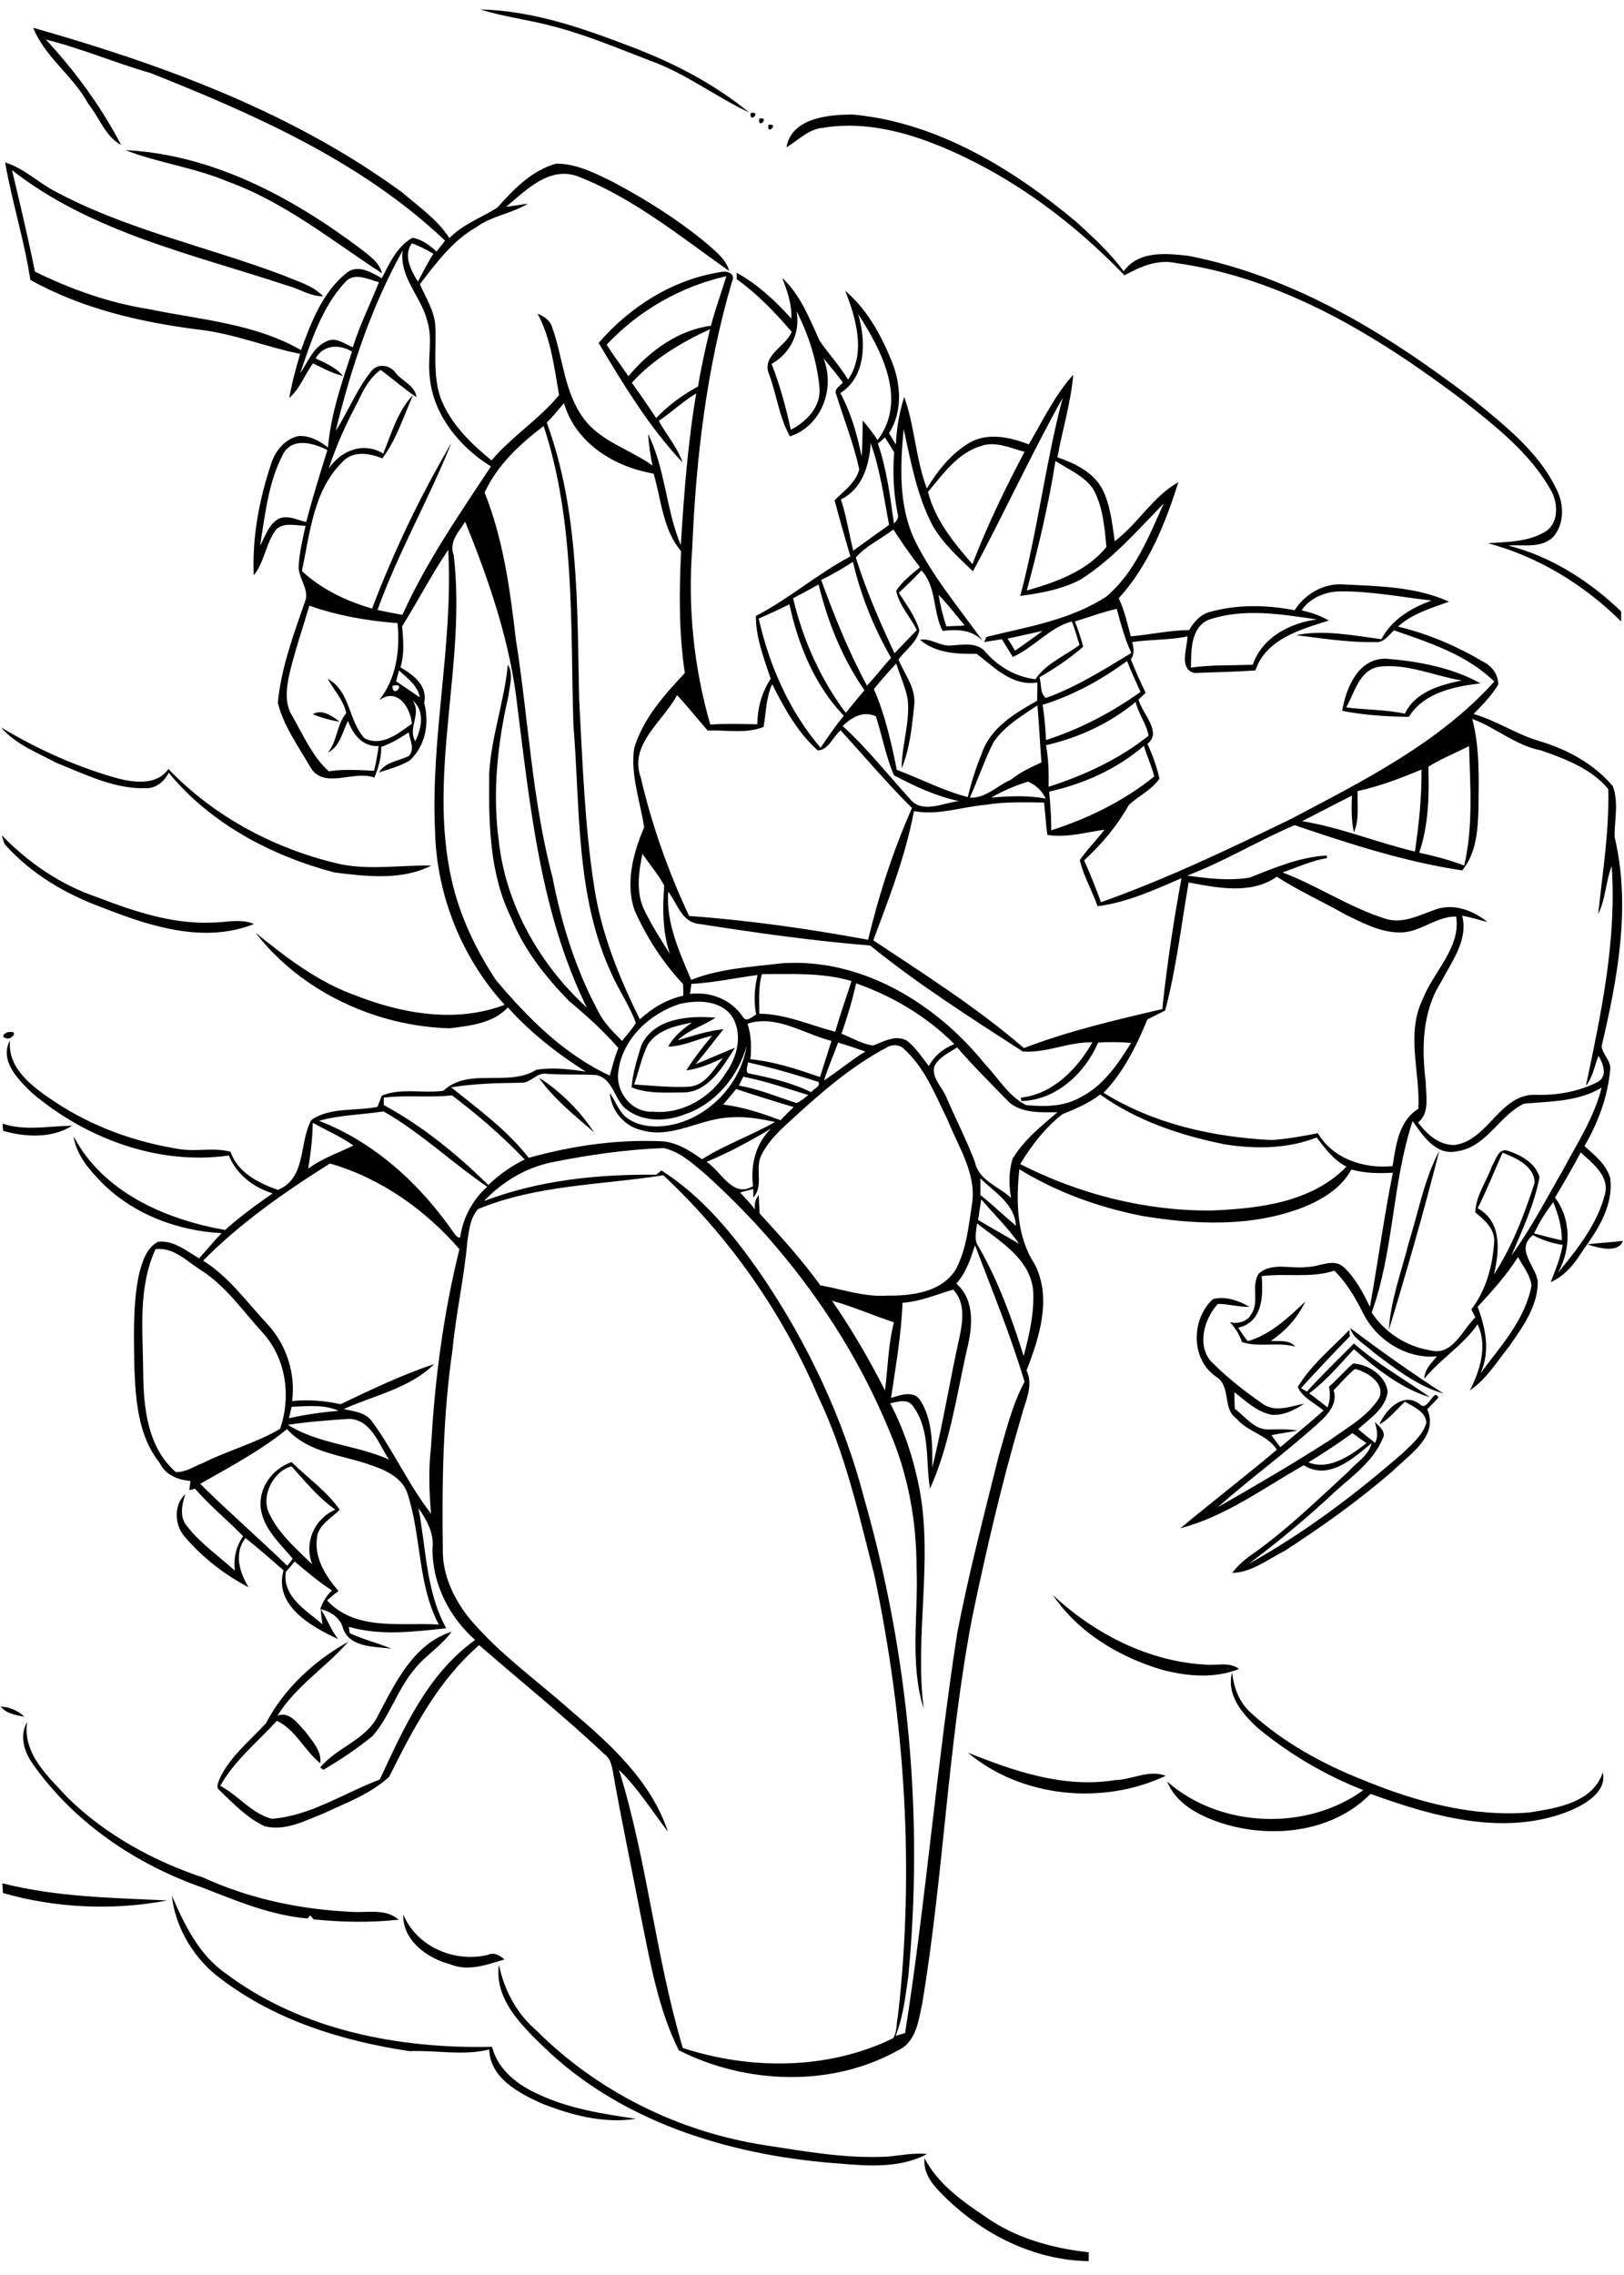 <?xml version="1.0" encoding="utf-8"?>
<!-- Generator: Adobe Illustrator 21.0.2, SVG Export Plug-In . SVG Version: 6.00 Build 0)  -->
<svg version="1.2" baseProfile="tiny" id="Layer_1" xmlns="http://www.w3.org/2000/svg" xmlns:xlink="http://www.w3.org/1999/xlink"
	 x="0px" y="0px" viewBox="0 0 567 794" overflow="scroll" xml:space="preserve">
<path d="M322.8,753.3c4.7,9,13.2,15,21.4,20.5c10.5,7.4,23.2,10.9,35.9,12.3c0,0.8,0,2.3,0,3.1c-19.1-0.3-37.1-9.4-50.5-22.7
	C326,763,322.2,758.8,322.8,753.3 M174.2,685.7c1.8,8.9,6.2,17.1,13.1,23c21.4,21.4,49.8,35.4,79.6,40c14.2,2.2,28.6,4.8,43.1,4
	c4.5-0.4,9.1-1.4,13.7-0.9c-8.9,4.8-19.9,4.3-29.7,3.4c-36.8-2.5-74.6-13.4-102.2-38.9C183.4,708.2,172.4,698.5,174.2,685.7
	 M140.8,668.2c4.7,11.3,17.9,16.9,29.5,14.1c2.2-1,4.2,0.1,5.8,1.6c-6.1,1.8-12.6,4.3-18.9,1.7C149.3,683.5,140.5,677.4,140.8,668.2
	 M77.3,690.8c-9.3-6.7-16.1-17.8-17.3-29.2c4.4,10.2,9.5,20.8,19,27.3c26.4,19.8,60.4,26.2,92.8,25.5c2,8,9,13.4,16.3,16.6
	c10.6,5,22.4,6.8,33.9,8.5c-11.1,1.8-22.7-1.3-33-5.4c-7.9-3.6-17.9-8.8-18.2-18.8c-9.1,2.3-18.5,0.2-27.8,0.6
	C119.6,712.4,96.3,705.2,77.3,690.8 M0.8,657.3c18.8,4.8,38.3,5.1,57.6,6c-18.9,3.6-38.9,2.7-57.4-2.6C1,659.9,0.9,658.2,0.8,657.3
	 M337.9,611.7c16.2,6.5,33.6,12.5,51.4,9.6c5.9-0.1,11.9-3.8,17.7-1.5C384.9,630.2,356.6,627.4,337.9,611.7 M11.4,615.6
	c-3-4.2-4.7-9.9-1.9-14.6c-1.7,11.2,7.4,19.1,14.2,26.5c13.2,12.9,29.8,22,47.2,27.8c16.4,7.5,34.2,11.2,52.2,12
	c5.4,0.3,11.6-1.2,16.1,2.7c-9.8,1.1-19.9,0.9-29.7-0.1c-0.3-0.4-0.9-1.1-1.2-1.4c-0.2,0.3-0.7,0.9-0.9,1.1
	c-12.7-1.1-24.5-6-36.2-10.6C47.5,650.8,25.8,636.1,11.4,615.6 M0.2,595.6c3.1,0.2,6.1,1.4,8.3,3.6C5.5,598.6,2.2,598.1,0.2,595.6
	 M430.2,583.7c0.5,5.2,2.4,10.3,6.3,13.9c11.5,10.6,25.5,18.2,40,23.9c18.1,7.4,37.7,12.7,57.4,11.1c9.6-1.5,22.2-3.4,25.7-14
	c1.5,6.6-5.8,10.9-11,13.2c-22.8,9.5-48,2.3-70.1-5.7c-13.5,13.8-35.6,15.9-53.2,9.8c-7.2-2.5-14.8-6.6-17.8-14.1
	c18.5,16.3,48.7,17.4,68.5,3c-13.1-5.1-25.5-12.4-36.4-21.3C434,598.5,428,591.7,430.2,583.7 M132.2,598.3
	c6-11.3,12.3-24.6,25.5-28.8c-3.8,5.2-9.5,8.5-13.4,13.6c-5.7,7-8.3,16-14.2,22.8c-5.4,4.4-11.2,8.3-17.2,11.8l-1.1-0.8
	C117.7,609.7,128.2,607.2,132.2,598.3 M367.6,556.7c14.5,13.5,33.3,23.2,53.3,24.3c3.9,0.4,8.3-1.1,11.7,1.5
	c-8.4,3.4-17.9,2.6-26.5,0.4C391,578.5,376.5,569.9,367.6,556.7 M479.3,471.8c-2.7-2.7-6.8-4.4-7.9-8.3c10.6,8,21.5,15.7,32.6,22.9
	C494.7,483.7,486.9,477.5,479.3,471.8 M472.2,500.2c-5,3.6-10.1,7-15.4,10.2c7.3,2.9,14.7-2.4,20.3-6.7
	C475.5,502.6,473.8,501.4,472.2,500.2 M465.6,485.2c1.4,4.1-1.3,7.7-4.1,10.4c-11.6,10.7-24.5,20-36.4,30.5
	c13.3-7.6,26.5-15.3,39.4-23.6c6.1-4.4,13.1-8.2,17.1-14.7c2-5.1-4.3-9-8.5-10C470.4,479.9,468.2,482.7,465.6,485.2 M423.5,453.4
	c4.2-1.1,9,0.5,12.7,2.7c-3.7,0.1-7.3-1-11-1c-5,5.3-7.7,15.6-1.4,21c5.2,5.2,11.1,9.7,17.1,13.9c4.4,3.1,9.8,0.8,14.5-0.1
	c-3.4,2.2-7.2,4.2-11.4,3.9c-5.1-1-9.1-4.8-13-7.9c0,1.9,0,3.8,0.1,5.8c3.7,2.7,6.9,7.5,12,7.2c3.3,0,6.7-0.2,9.9,0.4
	c-3,0.6-6.1,1-9.1,1.6c1,1.4,2,2.8,3.1,4.2c5.1-4.3,10.2-8.4,15.1-12.8c-3.1-2.6-7.4-4.5-9-8.2c4.6-7.7,11.8-13.5,18-19.9
	c0,0.6,0.1,1.7,0.2,2.2c-5.8,5.9-11.5,12-17.1,18.1c0.5,0.3,1.6,0.9,2.1,1.2c5.2-5.8,10.9-11.2,16.4-16.8
	c8.2,7.2,17.9,12.6,26.6,18.8c-10.1-3.1-18.7-9.9-26.6-16.8c-5,5.4-9.7,11-15.6,15.4c2.2,1.6,4.3,3.3,6.4,4.9c0.9-2.3,1-4.8,0.5-7.2
	c3-2.6,5.5-5.6,8.4-8.1c5.3,0.2,11.5,4.3,12.1,9.9c-0.8,5.9-6.3,9.3-10.3,13c1.9,1.7,3.9,3.2,5.9,4.8c1.2-2.3,0.6-4.9-0.1-7.3
	c1.5,1.5,4.2,3.5,2.7,5.9c-3.4,8.1-10.9,13.2-17.1,18.9c-9.4,8.8-19.3,17-29.6,24.7c19.3-10.7,37.1-24.1,53.7-38.6
	c3.2-3.1,7-6.2,8.3-10.6c-0.2-4-4.6-5.6-7.5-7.4c-2.9,2.8-5.4,6-8.9,8c2.1-5.2,8.4-11.6,14.1-7.1c2.8,3,4.9-6,6.5-2.3
	c-1.3,1.4-2.6,2.8-3.9,4.1c4.1,9.2-6,15.6-11.7,21.2c-11.9,10.4-24.8,19.6-38.1,28.2c-5.9,3-11.5,7.5-18.3,7.7
	c2-2.7,4.6-4.9,7.4-6.8c12-8.5,22.5-18.8,33.3-28.7c2.8-3.2,7-5.5,8-9.8c-6.5,5.3-15,13.2-23.7,7.7c-14,7.9-27.3,17.9-43.1,22
	c11.1-9.2,22.6-18.1,33.7-27.4c-3.3-5.3-10.1-6.1-14-10.8c-5.2-3.5-1.8-11.3-7.2-14.7C415.6,474.4,415.9,460.3,423.5,453.4
	 M554.2,434.3c4.1-0.5,8.3-0.7,12.4-1.2C565,437.6,557.8,435.5,554.2,434.3 M491.8,433.9c3.4-10.8,5.4-22.2,10.7-32.2
	c-5.3,20.9-11.3,41.8-17.6,62.5C485.5,453.8,489.3,443.9,491.8,433.9 M0.9,392.2c8,2.6,16.2,0.8,24.3,0.7c-7.1,4.5-16.3,4-24.1,1.8
	C1,394.1,0.9,392.9,0.9,392.2 M188.1,376.1c7.5,4.7,14.4,11.6,19.3,19.1C200.7,389.4,193.2,383.4,188.1,376.1 M3.4,360.2
	c3.3-0.4,0.4,3.1-1.5,2.1C-0.1,361.6,2.4,360,3.4,360.2 M226.3,364.4c-2.3,4.4-3.2,9.4-4.9,14.1c6.2,0.4,12.5,1.1,18.8,0.8
	c6-0.2,8.8-5.9,12.2-10c-4.1,1.9-8.3,3.7-12.8,4.3c2.7-4.3,5.8-8.2,9-12.1c-5.1,1.1-9.9,3.7-15.3,3.8c1.9-3.6,5.1-6.1,8.3-8.4
	C236,358,229.7,359.4,226.3,364.4 M223.9,364.9c4.4-9.6,16.7-10.5,25.9-9.7c-4.3,2.9-9.4,4.2-13.2,7.9c5.3-1.6,10.5-3.3,16-3.9
	c-3.2,4.1-6.4,8.2-9.7,12.2c4.6-1.8,9.1-3.9,13.7-5.7c-4.3,6.7-9.4,15.8-18.5,15.6c-5.9,0-12.1,0.5-17.6-1.8
	C220.9,374.6,222.4,369.7,223.9,364.9 M0.6,291.5c9.3,9.6,20.5,17.3,33.2,21.6C46.6,318,60,322.6,74,322c4.9,0,10-1.5,14.7,0.5
	c-17.3,6.9-36.1,0.9-52.6-5.6c-13-4.7-25.3-11.9-34.5-22.3C1.3,293.8,0.8,292.3,0.6,291.5 M0.4,253.9c12.7,7.6,26.4,13.8,40.8,17.8
	c5.9,1.5,13.6,2.4,17.6-3.3c16.2,16.9,37.7,28.2,60.4,33.3c10.5,2,20.9,0.2,31.4,0.4c-10.4,5.3-22.7,3.8-33.9,2.4
	c-21.9-5.8-43.2-17-57.8-34.8c-1.5,3-4.3,5.4-7.8,5.4c-11.1,0.4-21.2-4.8-31.3-8.8C13.1,262.7,5.4,259.8,0.4,253.9 M109.2,249.3
	c3.2-2,6.9,0.7,9.4,2.6C115.4,251.4,112.2,250.5,109.2,249.3 M481.5,232.7c-7,1.2-8.5,9-11.5,14.2c6.8,0.9,13.7,0.7,20.5,2.2
	c3.6-7.6,12.2-10,19.8-11.6C500.7,235.9,491.3,231.5,481.5,232.7 M468.6,248.1c1.4-8.1,5.6-18.4,15.4-18.2c11.2,0.9,23,3.1,32.9,8.6
	c-9.1,1.1-19.8,3.2-25,11.7C484.1,250.1,476.2,249.6,468.6,248.1 M43.8,52.4c30.4,1.5,58.3,16.5,82.2,34.5c2.9,2.3,6.4,4.6,7.4,8.5
	c-17.4-11.3-33.9-24.8-53.8-32C68.1,58.5,55.3,56.9,43.8,52.4 M268.3,43.6C272.2,42.8,267.6,47.6,268.3,43.6 M265.1,41.4
	C269,40.7,264.4,45.4,265.1,41.4 M274.6,51.4c1.7-10.3,14.9-11.5,23.4-11.4c29.5,2.8,55.9,19.1,78.2,37.8
	c5.7,5.3,11.5,10.5,16.1,16.9c5.2-7.3,14.9-6.3,22.7-5.4c36.8,7.2,69.5,27.3,98.9,49.8c11.1,9.1,23.1,18.3,29.5,31.6
	c2.7,5.2,2.9,12.2-1.2,16.8c-4.2,4-10.4,2.5-15.6,2.9c14.9,3.8,28.4,12.4,39.4,23c0,0.9,0,2.7,0,3.5c-12.9-12.8-28.9-22.6-46.5-27.3
	c7-0.5,14.5-0.4,20.6-4.4c4.3-3.4,3.8-10.1,1.2-14.4c-7.2-12.7-19-21.9-30.2-30.8c-29.7-22.5-63-43-100.6-48.2
	c-6.3-1.4-12.5,1.3-17.9,4.3c-17.4-18.1-37.9-33.5-60.9-43.6c-13.8-6.1-29.2-10.4-44.3-7.9C282.3,45,278.8,48.9,274.6,51.4
	 M262.1,39.4C266.1,38.8,261.5,43.4,262.1,39.4 M94.2,528.7c3.4,6.9,9.4,12,14.8,17.3c-2.9-7.6,0.7-15.9,8.1-19.1
	c-5.9-4.1-10.5-9.8-15.3-15.1C95.5,513.3,90.7,522.4,94.2,528.7 M69.9,517.9c9.9,9.8,20.4,18.9,30.4,28.6c0.7-0.8,1.3-1.6,1.9-2.5
	c-4.5-5.4-10.4-10.5-11.2-17.9c-0.6-7.1,4.2-13.5,10.8-15.8c5.6,5.5,12.3,10.2,16.8,16.6c-2.8,3-7.3,5.1-7.9,9.6
	c-1.1,7.1,3,13.7,7.5,18.8c-1.4,1-2.7,2.1-4,3.3c10,10.8,25.8,7.6,39,8.4c-7.5-14.2-6-30.9-11-45.9c-1.8-5.3-7.4-7.9-12.3-9.6
	c-10.1-3.7-22-4.2-29.7-12.7C90.9,506.4,80.2,512,69.9,517.9 M100.5,497.3c10.7,6.7,23.8,7,35.3,12.1c-3.6-5.4-6.1-13.7-13.7-14.2
	C114.8,495.7,107.6,496.2,100.5,497.3 M101.8,491c-0.3,1.3-0.6,2.7-0.9,4c5.7-1.3,11.5-2.1,17.3-2.6
	C113.1,490.1,107.3,490.8,101.8,491 M290.5,454c6.9,10,13,20.5,18.5,31.3c1-8,1.1-16,3.1-23.8C304.9,459.2,297.9,456,290.5,454
	 M315.1,454.7c-0.4,11.1-2.4,22.2-4,33.2c3.3-1,8-2.8,10.3,1c4.3,6.9,4.1,15.4,4.1,23.3c3.7-15.2,6.2-30.7,9.6-46
	c1.1-5.4,1.9-11.7-2.3-16.1C326.9,451.8,321.3,454.3,315.1,454.7 M515.9,456.1c2.8,7.5,4.5,15.5,1,23.2c7-9.4,15.5-18.6,17.8-30.5
	c-0.3-3.7-3-6.8-4.7-10.1C526,445.1,520.9,450.7,515.9,456.1 M54.3,436c-6.2,13.4-4.4,28.7-4.3,43c0.1,12.3,1.5,26.2,11.4,34.8
	c3.4,0.1,6.4-2,9.5-3.2c8.8-4.4,18.4-6.9,26.9-11.9c3.8-11,2.2-23.9-5.5-32.9C85.1,458,79,448.9,70,443.2
	C65.1,440.1,60.5,435.2,54.3,436 M341.1,427c-0.2,2.8-1.2,5.8,0.6,8.2c6.9,12,11.6,25,15.7,38.1c2-7.5,3.8-15.3,3.3-23.1
	C359.5,439.2,349,433.2,341.1,427 M535.6,430.5c3.2,0.8,6.4,1.7,9.7,2.4c0-4.6-1.2-9-3-13.3C539.7,423,537.4,426.6,535.6,430.5
	 M342.6,418.6c-0.4,2.4-0.7,4.8-1.1,7.2c4.7,2.8,9.5,5.5,14.3,8.3C351.9,428.5,347,423.8,342.6,418.6 M342.3,411.3
	c0,1.9,0,3.9,0,5.8c4.3,3.4,8.2,7.2,12.4,10.7C354.3,420.2,347.2,416.1,342.3,411.3 M166.9,422c-2.7,3-3.1,7.2-3.7,11
	c-1.1,12.8-4,25.3-5.2,38c-3.4,23.2-3.7,46.7-3.4,70c-0.1,8.8,3.9,17.2,9.4,24c10.4,12.3,23.6,21.6,35.6,32.3
	c13.7,11.6,27.8,24.5,33.6,42c-5.6-7.3-10.5-15.2-17.1-21.6c9.9,31.8,12.8,65.3,22.3,97.1c23.6,7.7,50.7,7.7,73.4-3.4
	c1.5-2.2,1.1-5.3,1.7-7.8c5.9-51.2,2.4-103.3-8.2-153.7c-5.4-21.2-10.2-42.8-19.7-62.6c-12.4-29.1-30.9-55.5-54-77.1
	C210,413.6,187.4,413.5,166.9,422 M115.2,406.1C99.4,416,84,426.8,70.9,440c9.2,5.7,15.4,14.7,22.7,22.4c6.5,7.2,9.6,17,8.4,26.6
	c5.7-0.6,11.4-0.1,16.9,1.1c10.7-5.1,21.5-10.3,32.7-14c-8.4,8.4-21,10.9-31.6,15.7c3.5,0.8,7.5,1.1,9.8,4.2
	c7.6,10.3,12.8,22.2,20.7,32.3c-0.7-7.8-0.9-15.7,0-23.5c1.3-23.2,4.3-46.3,9.9-68.8C148.6,422.3,132.8,411.1,115.2,406.1
	 M542.9,418c5.8,7.6,5.6,18.2,1,26.3c6.7-8.2,13.7-16.9,16.4-27.3c1.8-6.6-4.3-10.9-8.4-14.8C549.1,407.5,546,412.8,542.9,418
	 M524.6,402.3c-2.9,6.5-5.5,13.1-8.7,19.4c8.6,4.7,7.6,15.1,5.7,23.1c6.4-9.8,10.6-20.9,14.2-32C535.7,407,529.4,404.2,524.6,402.3
	 M192.5,405.7c-9,1.9-17.2,6.8-23.5,13.5c19.1-7.3,39.8-9.4,60.1-9.2c0.5-0.4,1.4-1.1,1.8-1.5c14.2,9,25.1,22.3,34.6,36
	c16.4,24,29,50.7,36.3,78.8c15.4,54,20.7,110.9,15.3,166.7c-1,6.9-1.8,14-4.4,20.6c0.8-0.3,2.5-0.8,3.3-1
	c7.3-46.4,11-93.2,18.2-139.6c4-20.7,9.3-41,14.4-61.5c2.6-8.9,4.7-18,9.1-26.2c-4.8-16.2-11.3-31.9-17.3-47.7
	c-1.5,4.7-3.1,9.6-6.5,13.4c6.7,5.9,5.6,15.6,3.6,23.4c-3.6,16.2-6,33-12.8,48.2c-1.6-9.5,0.2-20.4-5.8-28.6c-1.8-3-5.4-1.8-8.1-1.2
	c5,9.5,8.3,19.8,10.3,30.3c4.6,25.3-1.8,50.9,1.4,76.3c-5-15.8-1.8-32.9-2.5-49.3c0-16.3-3-32.7-9.5-47.7
	c-14.2-34.6-37-65.2-64.8-90.1c-4.2-3.5-8.5-7.4-14-8.6C218.5,401.2,205.4,403.1,192.5,405.7 M246.7,405.5
	c5.2,3.4,9.1,12.8,16.2,8.5c-0.9-7.4,0.9-14.8,6.3-20.1C262,398.2,254.5,402.3,246.7,405.5 M109.2,391.9c-0.1,5.4-0.7,10.7-1.6,16
	c4.8-3.6,10.5-5.5,15.8-8.1C118.9,396.7,114,394.5,109.2,391.9 M111.4,391.2c19.5,7.5,35.5,22.3,47.2,39.3c0.4,0.7,2.2,2.6,2.2,0.5
	c1.1-6.5,4.4-12.4,9.3-16.8c-12.3-8.4-23.2-18.9-36.2-26.3C126.4,389.1,118.7,389.1,111.4,391.2 M370.9,388.9
	c-6,4.7-10.8,10.9-14.7,17.4c20.6,10.5,43.7,16.4,66.8,16.2c16.6-0.7,34.9-2.8,47.1-15.3c-4.5-2.3-7.4-6.3-10.4-10.2
	c-10.2,4-21.4,4.1-32.1,2.4c-15.4-3.1-30.7-8.2-43.5-17.4C380.2,385.1,375.5,387,370.9,388.9 M134,383.1c0,0.6,0,2,0,2.6
	c13.5,7.3,25.6,17.2,36.5,27.9c3.7-3.6,8-6.6,12.7-8.9c-7.8-8.2-16.4-15.6-25.4-22.4C149.9,383.2,141.9,382.1,134,383.1
	 M532.1,385.2c-8.7,4.1-13,15.1-23.3,16.6c-7.4,1.7-11.9-5.3-15.6-10.5c-7.2,21.7-6.5,45.3-14.3,66.8c4.6,7,12.2,11.9,20.5,13.2
	c7.7,2.1,11.1-7.1,15.7-11.5c-0.5-0.9-0.9-1.9-1.4-2.8c5.3-6.9,7.5-15.5,8-24c0-4.3-3.5-7.3-6.6-9.8c0.1-5.9,3.9-10.8,5.8-16.2
	c1.3-2,2.2-6.3,5.4-5.4c4.6,1.5,9.9,4.3,11.2,9.3c-1.8,9.5-6,18.4-9.8,27.3c6.9-9.5,12.3-20,18.2-30.2c4.9-9.2,10.7-18.1,13.3-28.4
	C551.1,384.5,541.4,384.4,532.1,385.2 M252.5,385.5c6.9,0.9,13.5,3,20,5.5c1.5-1.6,3-3.1,4.6-4.6c-6.7-2-13.4-4.1-20.1-6.3
	C255.6,381.9,254,383.7,252.5,385.5 M259.5,375.8c-0.5,1-1,2-1.5,3.1c6.9,1.2,13.4,3.9,20.1,6.1c1.5-0.6,2.8-1.8,4.1-2.8
	C274.7,379.9,267.2,377.3,259.5,375.8 M261.1,370.8c0.1,1.2-1,2.8,0.1,3.8c7.5,1.5,15.1,3.2,22,6.6c0.8-1.2,3.5-2,2.5-3.6
	C277.6,375,269.4,372.6,261.1,370.8 M326.2,372.2c-1,4.3,3,7.4,4.4,11.2c3.2,7.4,6.9,14.6,9.8,22.2c1.3,6.4,8.3,8.5,12.6,12.5
	c-0.8-4.5-0.8-9.2,0.5-13.6c3.9-6.6,10-11.4,15.7-16.3c-5.7,0-12.2,0.5-16.9-3.5c-6.1-6.3-12.4-12.5-18.1-19.1
	C331.3,367.4,327.8,369,326.2,372.2 M309.6,365.6c-12.7,6.7-23.6,16.3-34.1,26c-3.7,3.3-7.3,6.9-9.6,11.4c-2.5,4.7,0.9,10.8-2.9,15
	V415c-1.5,0.4-3.1,0.8-4.6,1.2c1.8,2,3.6,3.8,5.2,5.9c-0.3-1.8,0.1-3.5,1.3-5c0.1,2.1,0.2,4.3,0.3,6.4c7.4,8.1,14.8,16.2,21.2,25.1
	c7.8,1.4,15.5,4.2,23.5,3.6c8.6,0.1,19-1.2,23.9-9.3c3.7-7.1,4.4-15.2,5.6-22.9c1.5-10.5-4.8-19.7-8.5-29
	c-4.3-8.7-7.9-18.2-15.2-24.8C314.2,364.5,311.5,364.4,309.6,365.6 M238.9,389c-6.9,2.7-15.6,2.6-21.2-2.7
	c-3.3-3.6-4.2-10.2-9.7-11.1c-5.6-0.3-11.3,0-17-0.4c-3.6-0.7-5.6,3.3-9.1,3.1c-8.2,0.1-16.3,0.3-24.4,1.6
	c9.5,7.6,19.5,14.9,27.1,24.6c14.8-4.1,30.1-6.4,45.5-5.8c5.6,0,10.5,3.1,15,6.3c8.1-5.1,17.2-8.3,25.5-13c-5.1-1.1-10.3-2-15.5-1.6
	c-10.6,0.3-20.6,7.7-31.3,4.4c-6-1.4-10.4-6.9-10.9-12.9c1.9,2.7,3,6,5.5,8.3c4.7,3.8,11.3,3.9,17,2.6c12.8-3.1,23.2-14.4,25.3-27.4
	C257.7,375.8,249.7,385.4,238.9,389 M292.6,363.9c-1.6,4.4-3.5,8.7-4.9,13.2c4.9-3.2,9.4-7,14.4-10.1
	C298.9,365.9,295.8,364.8,292.6,363.9 M261,357.3c1.3,4,1.4,8.2,1,12.4c8.4,0.8,16.4,3.5,24.3,6.2c1.3-4.2,2.7-8.4,4-12.6
	C280.8,360.9,271,354,261,357.3 M237.3,350.4c-10.5,3.4-20,12.2-21.4,23.5c-1.1,7.1,4.6,14.5,12,14.1c10.2,1,20.3-4.9,25.5-13.5
	c4.1-5.6,6.1-13.9,2-20C251.3,349,243.4,349,237.3,350.4 M298.9,343.2c-1.3,6-3.1,11.8-5.1,17.6c3.7,1.4,7.1,3.6,11,4.1
	c3.7-1.3,7.8-3.9,11.8-1.7c3.1,2.4,5.3,5.8,7.7,8.9c1.9-3.6,5.1-6.2,8.9-7.7C323.6,354.8,311.7,347.7,298.9,343.2 M241.4,343.4
	c-0.2,1.2-0.3,2.3-0.5,3.5c7.1-0.9,14.3,1.9,18.4,7.9c1.2,2.3,3.3,0,4.7-0.7c-0.9-4.6-0.6-9.3,0.5-13.8
	C256.8,341.3,249.2,343,241.4,343.4 M266,340c-1.3,4.5-0.9,9.2-0.9,13.8c9.2,0.1,17.7,4,26.5,6.3c1.7-5.9,3.8-11.8,5.7-17.7
	C287.1,339.4,276.5,340,266,340 M233.3,311.2c-0.8,11,3.9,21,8,30.8c10.1-4,21-4.5,31.7-5.8c27.8-1.9,53.8,14,70.8,35.1
	c4.7,4.9,8.2,11.2,14.4,14.4c6.4,0.6,13.3,0.6,19-2.7c8-4,13.1-11.6,17.7-19c-3.8-0.3-7.7-0.4-11.5-0.1
	c-4.6,10.7-14.7,20.1-26.8,20.4l-0.2-1.2c11.2-1.2,19.7-10,25-19.3c-8.3-0.2-16,3.8-24.3,3.2c-18.1-11.7-36.5-23.4-53.3-37
	c-19.9-1.6-39.7-4.4-59.5-7.5C238,322,236.6,315.5,233.3,311.2 M415,308c-2.6,14.9-4.3,30-8.2,44.7c-2.1,1-4.1,2.1-6.2,3.1
	c-3.8,9.2-8.3,18.4-15.3,25.6c17.5,10.9,38.3,15.5,58.7,16.5c5.4-0.4,10.8-1.3,16.1-2.4c5.3,9,16.2,12.5,26.1,11.5
	c1.2-7.3,2.1-15.7,9-20c0.7-12.6-4.4-26.1,1.5-38.2c3.7-9.6,13.4-18,11.7-28.9c-6.7-0.1-11.9,5-18.4,5.5c-7.2,0.5-13.8-3.1-20.1-6.1
	c-8-4.6-16.4-8.3-24.1-13.3C436.7,312.3,425.2,309.9,415,308 M224.3,298c-1.3,6.3-2.3,13.2,0.5,19.3c2.6,5.5,5.9,10.6,9.1,15.7
	c-2.6-7.7-2.6-15.9-2-23.9C229.8,305.1,226.8,301.7,224.3,298 M344.1,280.9c-8.3,0.7-16.6,3.8-25,2.2c-2.9,15.5-8.7,30.4-14.2,45.1
	c17.8,11.8,36.2,23.5,52.6,37.6c15.6-6,32-9.8,48.3-13.6c1.6-15.3,3.9-30.5,6.7-45.7c-9.4,4.1-19.1,8.5-29.3,9.8
	c-1.9-5.5-4.9-10.5-6.2-16.1c2.6-3.8,5.9-7,8.6-10.6c-6.6,0.9-13.3,2.9-19.9,1.8c-0.6-3.7-0.7-7.5-1.2-11.3
	C357.6,280,350.8,279.8,344.1,280.9 M346.1,278.4c6.3-0.6,12.8-0.8,19,0.3c-1.3-2.7-3.4-4.7-6.2-5.9
	C354.5,274.2,350.1,276,346.1,278.4 M474,276.1c-0.2,4.8,0.7,9.8-1.3,14.4c-0.9-4.2-0.9-8.5-0.7-12.8c-5.8,2.9-11.6,6-17.4,8.9
	c13.5,2.2,26.2,7.5,39.4,10.6c1.4-9.5,2.4-19,2.3-28.6C489.1,271.6,481.8,274.4,474,276.1 M498.7,267.6c0.3,10,0.1,20.4-3.2,30
	c5.3,1.2,10.6,2.5,15.7,4.5c3.2-13.7,2.1-27.8,1.7-41.7C508.2,262.8,503.2,264.8,498.7,267.6 M366.3,276.3c0.4,4.5,0.8,9,0.7,13.5
	c12.9-4.1,25.5-10.3,36-18.8c-0.9-3.7-2.6-7.1-3.6-10.7C390,268.4,378.4,273.6,366.3,276.3 M514,250.9c2.7,10.1,2.3,20.7,2.2,31.1
	c-0.2,7.5-0.7,15.8-5.7,21.8c-20-3-39.4-9.3-58.5-15.8c-12.7,5.4-24.6,12.7-37.5,17.6c7.2,1,14.6,1.9,21.8,0.7
	c8.7-3.4,17.4-7.2,26.9-7.7l0.1,0.9c-5.4,0.9-10.4,3.2-15.5,5c12.1,4.6,23,12,35.4,16c6.3,2.3,12.5-1.2,18.4-3.2
	c6.2-2,12.8,0.5,17.7,4.5c-2.9-0.7-5.8-1.7-8.8-2.2c2.2,8.5-3.7,16.1-7.4,23.2c-6.6,10.4-6.8,23.2-5.3,35c0,4.7,1.5,10.6-2.7,14
	c3.1,4.1,7.5,8.1,13,7.8c11.6-1.8,15.5-17.7,27.9-17.5c7.5,0.3,15.2-1.1,21.9-4.5c3.5-2.1,1.8-6.4,0.2-9.1c-1.4,3.5-2,7.5-4.4,10.5
	c5.3-25.2,10.8-50.9,9-76.7c-2.1,5.4-2.1,11.5-4.7,16.7c1.5-14.4,3.9-29,3.5-43.6c-5.7-7-15.1-10.6-23.5-13.5
	C529.2,260.2,522.3,254,514,250.9 M294.2,253.4c8.5,7.7,15.6,16.8,23.3,25.2c4.3,5.7,11.6,1.6,17.3,1c-8-1.7-15.5-5.2-22.7-9
	c-2.8-6.6-4.1-13.7-6.3-20.6C301.4,248,297.4,250.3,294.2,253.4 M346.9,259c-3.2,6.3-5.4,13-8.3,19.4c5.6,0.3,9.5-4.2,14.4-6.3
	c3.2-2.6,6.9-4.3,10.6-6c-0.5-6.6-0.8-13.2-1.4-19.9C356.7,249.9,350.7,253.4,346.9,259 M365.2,260.1c0.9,4.8,1,9.7,0.9,14.5
	c12.5-4,24.6-9.6,34.9-17.8c-0.6-4-3.6-7.7-4.5-11.8C387.6,252.4,376.6,257.5,365.2,260.1 M144.1,244.5c3.2,4.9-1.9,9.6,0.9,14.2
	C147.2,254.2,148.4,248.1,144.1,244.5 M269.6,238.8c-2.2,4.7-2.1,9.9-3,14.9c-6.1,2.5-13.1,1-19.5,1.3c-3.6-4.1-7-8.4-10.7-12.4
	c-4.8,9.1-16.9,17.2-12.7,28.7c3.9,16.7,9.6,32.9,16.9,48.4c21,1.5,41.8,4.5,62.5,8.3c3.7-15.7,8.8-31.2,15.3-46
	c-8.7-8.6-16.6-18-24.9-27.1c-2.7,2.2-4.3,7-8,7C278.4,255.6,273.8,247.1,269.6,238.8 M137,239.4C137.1,244.2,142.3,237.9,137,239.4
	 M139.3,234c-0.3,1.3-0.7,2.5-1,3.8c2.8,1.8,5.5,3.8,8.3,5.6C145.8,239.2,142.2,236.7,139.3,234 M364,246c0.7,4.1,1,8.2,1.2,12.3
	c11.8-3.8,22.9-9.6,33-16.8c-1.6-3.6-3.3-7.1-4.7-10.8C384.5,237.3,374.7,242.7,364,246 M351.8,222.9c0.9,1.4,1.8,2.8,2.6,4.2
	c3.2-2.3,6.5-4.5,9.6-6.9C360,221.1,355.9,222,351.8,222.9 M422.3,216.2c-6.7,2.6-6.4,10.9-6.5,16.8c7.2-1,14.4-0.7,21.6-1
	c3.2-9.5,13-14.6,22.4-15.8C447.4,214.4,434.5,212.2,422.3,216.2 M375.3,216.9c1.1,2.9,2.1,5.8,2.9,8.8c-4.7,4.1-9.9,7.6-15.3,10.7
	c0.8,2.3,0.1,5.7,2.3,7.2c10.6-3.8,20.2-9.9,29.8-15.7c-2.3-4.9-3.7-10.2-5.1-15.4C385,213.6,380.2,215.4,375.3,216.9 M264.9,215.9
	c3.7,16.4,10.6,32.2,21.6,45.1c2.5-3.8,5.2-7.6,8.1-11.2c-10.2-10.6-15.9-24.7-19-38.9C272.1,212.7,268.5,214.3,264.9,215.9
	 M108,211.4c-2.3,7.8-5,15.6-6.9,23.6c-1.1,4.9-1.9,10.5,1,15c3.8,6.6,6.9,14,12.7,19.2c5.2-0.8,10.5-0.4,15.8-0.2
	c0.7-2.8,1.2-5.7,1.6-8.6c-5.6,0.3-9-4.1-10.7-8.8c-2,3.9-2.7,8.8-7,11.1c3.3-4.1,3-9.8,6.4-13.8c-1-4.6-4.3-8-6.5-12
	c8,4.3,7.2,14.8,12.9,20.8c6.2,3,11.7-1.7,16.5-5.1c-0.5-5.7-5.1-12.8-11.4-8.2c6-7.7,7.3-17.4,6.4-26.9
	C128.4,216.7,117.9,214.9,108,211.4 M327.7,207.6c0.6,3.8,1.5,7.4,2.7,11c2.1-0.1,4.3-0.1,6.4-0.3C333.8,214.7,331,211,327.7,207.6
	 M454.4,213c3.3,0.8,6.6,1.8,9.5,3.6c-9.8,3.1-21.9,6.4-25.6,17.4c-7.1,0.5-14.2,0.6-21.3,0.9c-5.5-1.4-2.5-8.7-2.4-12.8
	c-6.3,1.4-12.9,1-19.3,2c0.5,2.1,0.9,4.2-0.5,6c1.6,3.9,3.3,7.9,5.2,11.7c-0.8,0.8-1.7,1.6-2.5,2.4c1.3,4.9,8.4,11.4,3.1,15.4
	c1.8,3.9,3.3,8,4.2,12.2c-2.7,3.9-7.3,6-10.7,9.2c-4.1,7.3-9.5,13.7-15.6,19.3c2.2,4.8,4.1,9.7,5.9,14.6
	c22.8-8.1,44.6-18.5,66.4-29.1c25.2-13.3,51.5-26.4,70.9-47.9c-9.5-9.4-22.7-13.6-35-17.9c-1.9,1.7-3.6,4.5-6.6,4.1
	c-9.2,0.2-18.4-1.3-27.6-2.4c9.5-2,20.1,0.1,29.8,1.4c3.6-6.9,10.4-10.9,17.5-13.5c-10.6-1.2-21.2-3.3-31.9-3.2
	C462.7,206.5,457.5,208.6,454.4,213 M276.9,208.8c3.4,14.4,9.5,28.2,18.4,40c2.1-2.6,4.3-5.3,6.5-7.9c-7.7-11.1-12.8-23.8-16-36.9
	C282.8,205.6,279.9,207.3,276.9,208.8 M286.7,202.4c4.6,12.6,9.6,25.1,16,36.9c2.9-3.1,5.5-6.5,8.4-9.7c-6-10.5-10.6-21.8-13.3-33.5
	C294.2,198.4,290.5,200.6,286.7,202.4 M298.8,194.6c3.6,11.5,8.4,22.5,13.5,33.4c2.6-2.7,5.2-5.4,7.8-8.1c-2.3-4.6-6.2-8.7-7.2-13.7
	c2.1-3.3,5.3-5.7,8.3-8.2c-3.3-4.3-6.4-8.7-9.3-13.2C307.6,188.2,302.4,190.4,298.8,194.6 M158.4,193.7c4.5,37.8-9.2,75.9-0.7,113.5
	c2.8,12.4,8.4,24.2,15.4,34.8c11.2,13.3,23.8,26,39.8,33.4c0.9-3.2,1.7-6.5,3-9.6c-5.2-6-11.2-11.4-17.3-16.5
	c-8.2-8.4-15.7-17.9-20.1-28.9c-7.7-15.5-7.9-33.4-7.7-50.4c0.7-12.9,5.3-25.2,6.5-38c2.1,3.3,0.6,7.4,0.2,11
	c-3.8,16.4-5.6,33.4-3.4,50.2c2.4,22.5,14.2,43.3,30.8,58.5c-16-32.5-19.7-69.1-24.2-104.6c-2.4-22.5-9.8-44.1-18.3-65
	C160.3,185.5,156.6,189.1,158.4,193.7 M368.5,160.9c-2.4,15.3-6,30.3-10,45.2c10.2-2.9,20.9-6.7,27.8-15.2
	c-0.7-6.9-1.2-14.3-4.8-20.5C378.3,166,373,163.8,368.5,160.9 M342.7,155.6c-8.3,2.4-13.4,9.8-18.7,16.1c2.5,9.8,9,17.7,15.5,25.2
	c5.2-13.5,11.5-26.5,18.2-39.2C352.8,156.4,347.7,153.9,342.7,155.6 M293.6,174.3c1.9,5.8,2.8,11.9,4.3,17.9c4.1-3,8.3-6,12.5-9
	c-1.8-9.6-3.1-19.3-6.4-28.5C303.5,162.3,301.1,170.7,293.6,174.3 M99.1,158c-5.4,9.9-6.5,21.5-8.3,32.5c1.8-3.3,2.9-7.3,6.4-9.4
	c3.2-1.5,6.5,0.4,9.7,1.1c2.2-8.4,4.8-16.8,7.4-25.1C109.7,154.7,102.5,152.6,99.1,158 M306.5,154.8c3.1,9,4.3,18.5,5.6,27.9
	c1-0.9,1.8-2,1.3-3.4c-1.4-7-1.8-14.2-1.2-21.4c-1-1.7-2.1-3.5-3.2-5.2C308.2,153.4,307.4,154.1,306.5,154.8 M169.2,171.9
	c6.5,16.3,8.9,33.9,10.9,51.2c4.4,27.7,5.6,55.9,12.8,83.1c3.2,16.5,8.3,32.8,16.4,47.6c2,3.7,5,6.6,7.9,9.5c1.6-2.1,3.5-4,4.8-6.3
	c-2.2-6.1-6-11.4-8.6-17.4c-12.5-27-10.8-57.6-13.2-86.5c-1.1-34.9,0.7-70.8-10.4-104.4C181.5,155,173.7,162.2,169.2,171.9
	 M190.9,147.5c11.3,30.8,10.6,64.2,11.3,96.5c1.2,22,1.9,44,5.3,65.8c2.5,16.2,8.7,31.4,15.9,46c4.3-4,9.4-7,15.2-8.3
	c0-1.3-0.1-2.7-0.1-4c-7.1-7.6-12.8-16.4-17-25.9c-3.2-9.6-0.4-19.9,3.4-28.9c-1.4-9.1-4.8-18.2-3.5-27.5
	c3.1-10.4,10.5-18.6,17.7-26.3c-2.1-14.1-2-28.3-1.3-42.5c-6.4-7.6-6.9-17.9-9.6-27.1c-13.7-2.3-27.2-10.6-31.3-24.6
	C194.9,143.1,193,145.4,190.9,147.5 M339.7,199.4c-5.1-4.9-10.6-9.8-14.1-16c-5.5-10.5-7.6-22.3-10.1-33.7
	c-1.2,12.8-1.8,26.3,3.6,38.3c6.3,13,15.7,24.1,24,35.7c-3.8-4-8.9-4.1-14-3.5c-3.5-6.7-2-15.4-7.4-21.1c-2.5,2.7-5.2,5.3-7.9,7.8
	c2.7,4.2,5.8,8.3,7.2,13.1c-0.9,4.3-4.9,6.8-7.3,10.2c2.1,5.1,6.1,9.9,5.5,15.8c-0.8,7.5-1.5,15.2-4.4,22.2c0-8.1,3-16.1,2.1-24.2
	c-0.8-4.3-2.7-8.3-4-12.4c-2.7,2.8-5.3,5.9-7.8,8.9c3.9,9,6.1,18.6,8,28.2c8.3,3.1,16.2,7.3,24.8,9.5c1.2-5.2,2.9-10.4,4.9-15.3
	c3-8.9,11.6-14,19.3-18.3c0-2.1,0.1-4.2,0.1-6.4c-8.8,1.4-14.9-5.2-21.2-10c-6.9,0.1-14.3-0.2-19.8-4.9c3.8-0.7,7.1,2.4,10.9,2
	c4.3-0.3,9.2-1.3,12.2,2.5c4.5,5.1,10.4,8.4,17.2,9.3c3.6-5.5,10.2-8.1,15.4-12c-0.9-2.7-1.6-5.6-2.7-8.2
	c-7.9,2.2-13.2,9.1-20.6,12.4c-1.3-2.1-2.5-4.1-3.8-6.2c-2.1,0.3-4.1,0.7-6.2,1c0.2-0.5,0.6-1.4,0.8-1.8
	c14.3-3.5,29.4-5.9,41.9-14.1c9.9-8.4,14.8-20.9,20-32.5c-9.1,9.4-17.8,19.4-28.9,26.5c-6.5,3.5-13.9,4.8-21.2,5.8
	c6.1-22.8,8.8-46.3,14.8-69.1C359.9,158.8,350.4,179.5,339.7,199.4 M220.6,133.6c2.9,4,5.7,8.1,8.5,12.3c4.2-4.4,9.2-8.1,14.6-11
	c1.1-6.7,2.6-13.4,4.2-20C237.9,119.5,228.1,125.3,220.6,133.6 M299.6,109.6c2.8,9.3,2.9,21.8-6.2,27.6c3.7,6.9,5.9,14.5,7.4,22.1
	c0.4-4.2,0.3-8.4,0.4-12.5c1.9,2.1,3.6,4.4,5.2,6.8C317,139.6,307.7,122.1,299.6,109.6 M278.1,108.6c1.4,7.5-2.1,14.7-8.7,18.4
	c2.9,7.4,5,15.2,6.7,23c5.6-2.9,10.7-8.2,10-14.9C285.2,125.9,282.3,116.8,278.1,108.6 M120.4,98.6c-8.1,8.8-11.8,20.6-15.6,31.7
	c2.7-4,4.6-9.2,9.3-11.2c3.2-1.6,6.3,1,9.1,2.1c2.4-7.8,6.1-15.1,9.1-22.7C128.5,97.5,123.6,94.8,120.4,98.6 M211.8,120.3
	c2.4,3.8,5.1,7.3,7.6,11c7.3-8.7,17.3-16.1,28.8-17.6c1.6-5.9,3.6-11.5,5.4-17.3C237.6,100,223,108.4,211.8,120.3 M117.2,150.4
	c4.4-6.8,7.3-14.5,12.4-20.8c2.2-2.9,6.5-2.3,8.5,0.5c2.3,3,6.8,4.4,7.3,8.5c-4.4-2.9-8.3-6.4-12.5-9.5c-3.8,2.7-6,6.9-7.9,11
	c-4,7.5-7.6,15.3-10.2,23.4c4.3-6.3,12.1-9.4,19-5.2c2.9-7,5-14.8,10.4-20.4c-3.3,7.5-5.8,15.5-10.7,22.1
	c-4.6-1.9-10.5-2.8-14.1,1.4c-10,9.9-11.2,24.8-14,37.9c6.9,6.4,15.5,10.5,24.5,13.1c7.6-20,16.9-39.4,27.7-57.8
	c-7.9,19.7-18.6,38.3-25.8,58.3c2.9,0.6,5.8,1.2,8.7,1.7c8.3-18.4,19.8-35,30.9-51.8c-11.1-6.9-20.4-18.3-21.4-31.7
	c-0.7-6.3,1.1-12.8-0.8-19c-2.1-8.6-9.9-15.3-8.6-24.7C129.7,107,122.5,128.6,117.2,150.4 M143.8,84.9c-3.1,4.3-0.3,9.5,2.1,13.4
	c1.8-3.3,3.4-6.6,5.4-9.7C148.9,87.1,146.4,85.9,143.8,84.9 M11.6,9.7c45.4,12.9,90.7,29.5,129,57.6c5.7,4.9,12.1,9.3,16.3,15.8
	c4.7-4.8,11.1-7.1,16.7-10.6c5.7-6.4,12-13,20.6-15.4c7,0,13.5,3.3,19.6,6.3c11.7,6.2,23,13.3,33.2,21.8c3,2.7,6.5,5.3,7.6,9.4
	c-16.9-11.9-33.4-25.5-53-33.1c-9.9-3.5-18,4.9-24.9,10.7c2.5-0.3,5.1-0.8,7.6-1.1c-5.7,3.5-12.6,4.2-18,8.2
	c-8.3,4.7-14,12.5-19.7,19.9c2.1,4.8,5.1,9.3,5.4,14.7c0.4,8.4-1,17.1,1.9,25.2c3.5,8.9,10.5,15.7,17.7,21.6
	c7.1-8.4,16.6-14.3,23.6-22.8c-1.7-9.6-2.8-19.7-7.5-28.4c2.3,0.9,4.4,2.3,5.1,4.8c3.8,10.5,4.1,22.5,11,31.8
	c6,8.1,16.2,10.7,24,16.4c-0.7-3.6-1.3-7.3-1.5-11c6,12.1,6.2,26.3,11.4,38.8c1.1-17.7,2.4-35.5,5.4-53c-4.7,2.8-8.6,6.6-13.1,9.6
	c2.7,4.9,6.5,9.2,8.3,14.5c-11.6-12.3-20.6-27.1-29.3-41.7c11-12.7,26.1-22.3,43-24.8c2.1-0.5,4.9,0.9,3.6,3.3
	c-8.9,30.2-12.6,61.6-13.9,92.9c-1.6,20.8,0.5,41.8,6.3,61.8c5.5-0.4,10.9-0.2,16.4-0.1c0.1-5.7,1.5-11.1,4.7-15.9
	c-2.4-7.1-5.2-14.3-5.2-21.9c11.6-6,21.5-14.7,33-20.8c-1.9-6.5-3.8-13.1-5.5-19.6c3.2-3.2,7.4-6.1,8.6-10.8c-1.9-8.8-5.3-17.3-8-26
	c-1-2,1.2-3,2.3-4.3c-2.2-2.9-4.5-5.7-6.8-8.5c4.2,10.5-0.6,23.7-11.7,27.3c-3.8-6.7-4.6-14.6-7.3-21.7c-2.7-6.6,5.8-9.5,7.9-14.8
	c-5.8-6.8-12-13.2-19.2-18.4c0-0.5,0-1.6,0-2.2c7.3,4,13.5,9.8,19.1,16c0.2-4.9-1.4-9.6-3.2-14.2c6.4,5.9,9.5,14.2,13.1,22
	c3.2,4.6,7,8.7,9.9,13.5c6.3-9.2,2.8-21.4-1-31c7.6,6.4,12.5,15.4,16.2,24.5c3.3,8.1,3.9,17.6-0.9,25.2c0.8,1.3,1.6,2.7,2.4,4
	c0.2-5.7,1.2-11.3,2.9-16.7c3.7,10.4,4,21.7,7.9,32c3.8-6.3,8.6-12.3,15.1-16.1c6.4-3.5,14-1.8,20.5,0.7c4.9-8.3,9-17.1,15.5-24.3
	c-0.8,9.8-3.8,19.2-5.5,28.8c6,2.1,12.4,5.1,15.6,11c2.9,5.6,3.5,12.1,4.4,18.3c8.1-6.1,13.3-15.6,22.2-20.6
	c-4.5,14.4-10.5,29.2-20.8,40.5c2,4.2,3,8.8,4.2,13.3c6.8-0.6,13.5-2.1,20.4-2.2c1.6-2.9,4.1-5.6,7.5-6.4c9.5-2.6,19.7-2.4,29.3-0.5
	c3.7-5.8,10.3-9.6,17.3-9c12.3,0.6,25.2,0.8,36.6,6c-6.2,2.3-12.8,4.1-17.8,8.7c10.6,2.5,20.7,6.9,30,12.4c2.9,1.5,5,4.4,5,7.8
	c-2.3,3.9-5.5,7.1-8.6,10.3c8,2.3,15.1,7.2,23.1,9.5c9.7,2.9,18.9,7.9,25.5,15.7c2.1,5.6,0.6,11.8,0.6,17.6
	c5.8,24.2,1.1,49.4-4.5,73.1c0.2,2.8,3.2,5,3,8c-0.8,9.5-4.2,18.7-9,26.9c3.5,3.2,7.6,6.3,9,11.2c1.2,9.5-4.3,18-9.6,25.3
	c-2.8,4.5-6.2,8.8-11.2,11c1.7-4.2,3.4-8.5,4.2-13c-3.6-0.5-7.2-1.7-10.4-3.4c-6.2,5,0.8,10.4,1.7,16.1c0.1,8.6-5.2,15.8-9.9,22.6
	c-4.3,5.4-8,11.5-13.8,15.5c3.6-7.1,6.2-15.5,2.7-23.1c-5.1,7.4-13,12.1-18.6,19c0-3.2,2.5-5.5,4.4-7.8c-10.7,1-21.4-5.8-26-15.5
	c-2.6-5.2-5.7-10.3-9.8-14.4c-8.3,2.7-16.9,0.8-25.4,1.9c0.6,7,0.3,16.1-8.2,18c1.1,1.6,2.1,3.3,3.4,4.7c7.9-2.3,14.1-8.2,20-13.8
	c-2.6,5.6-6.9,10.3-12,13.7c2.9,0.2,6.4-0.5,8.5,2c-6.1-1.7-12.6,0.4-18.6-1.6c-0.8-2.6-2.3-4.9-4.2-6.9c2.8,0.6,6.1-0.1,7.5-2.9
	c2.9-4.2-0.2-9.9,2.6-14.1c4.7-4.1,11.3-1.5,16.9-2.3c4.3,0,9.2-3.3,12.9,0.2c4,3.8,6.6,8.8,9,13.7c2.8-15.6,4.9-31.3,8-46.8
	c-4.9,0.3-9.8,0.2-14.5-1.1c-3.5,6.5-10,10.4-16.6,13.1c-18.1,7.1-38.1,6.2-56.9,3c-14.9-3-29.4-8.2-42.4-16.2
	c-1.2,11.2-1,23.5,5.4,33.2c6,11.8,1.6,25.5-2.9,37c2.6,5.3-0.5,10.9-1.8,16.1c-6.8,23-12.2,46.4-17.1,69.8
	c-8.6,44.6-10,90.2-17.5,135c-1.3,6-2.1,13.5-8.4,16.4c-23.3,13-53.1,11.9-76.6,0c-7.4-14.8-10.1-31.5-13.4-47.6
	c-3.2-16.6-6.7-33-9.6-49.6c-0.4-2.2-0.9-4.6-2.8-6c-14.1-13.3-29.4-25.6-43.9-38.2c-14.3,12.3-23.1,29.3-31.4,45.9
	c-6.4,6-15.2,9.2-23.1,12.9c-6.4,2.5-13.2,6.2-20.4,4.4c-6.2-2.9-10.9-7.9-15.8-12.6c-1.3-0.9-0.4-2.6,0-3.8
	c3.6-7.9,10.6-13.3,16.3-19.6c6.3-12.1,16.9-21.8,28.7-28.4c-7.8,9-18.4,15.5-24.7,25.8c4.2-1.6,6.9,2.7,9.5,5.3
	c2.4,3.3,6.1,7.1,5.4,11.3c-5.5-4.4-8.5-11.6-15.1-14.8c-6.8,7.4-14.8,13.8-19.8,22.7c6.3,3.3,11,9.7,18,11.5
	c13.5-1,25.2-9,37.7-13.7c8.3-17.8,16.7-36.9,33.3-48.7c-9.1-8.1-15-19.6-14.9-32c0.6-5.3-2-9.9-4.9-14c2.7,14,2.6,29.1,9.7,41.9
	c-11.3,1.2-22.9,2.7-34-0.5c0.1,0.5,0.2,1.6,0.3,2.2c4.7,2.2,9.7,3.4,14.5,5.4c-6-0.7-15.2-0.4-17-7.7c-1.2-3.3-4.4-5.4-7.8-6.1
	c0.9-2.5,2.2-4.7,4.1-6.5c-4.6-3-8.8-6.5-13-10.1c-1,1.2-2,2.4-3.1,3.6c-1.3,8.7,7.2,13.5,12.8,18.3c-0.3-1.8-0.5-3.5-0.6-5.2
	c2.3,3.3,3.5,7.3,6.1,10.4c-9.3-4.3-22.6-11.7-19.1-24c-4.4-3.9-8.8-7.7-13.3-11.3c-4.1,5.4-2.1,11.9,1.1,17.2
	c-8.6-4.5-16.4-10.6-22.6-18c-3.3-4-3.5-10.9,0.5-14.5c-1.2,3.8-2.2,8.1,0.8,11.4c4.6,5.9,11,10.3,16.5,15.3
	c-0.5-4.3,0.4-8.5,2.9-12c-5.5-5.7-11.6-10.6-16.8-16.6c-0.5,0.1-1.5,0.4-2,0.5c0.1-1.1,0.3-2.2,0.4-3.2c-4.4-0.4-8.8-2.1-10.8-6.4
	c-7.5-9.4-8.3-21.7-8.8-33.2c-0.1-10.8-0.6-21.7,1.6-32.4c1.1-4.3,2.5-9.3,6.7-11.5c5.4-0.6,9.9,3.2,14.3,5.8c2.7-2.9,5.1-6,7.9-8.8
	c-15.4-0.8-30.9-6.6-41.9-17.7c-4.4-4.5-8.9-9.7-9.8-16.1c10.3,19.6,32.1,29,52.9,32.7c5.2-4.7,10.9-8.8,16.6-12.8
	c-6.7-2-12.6-6.6-15.3-13.2c-24.8,3.5-50.1-6-68.9-22c-4.7-4.6-11.3-11.1-7.5-18.2c-1,9.9,8.1,16.4,15.4,21.3
	c13.2,8.8,28.4,14.3,44,16.7c5.8,0.9,11.9-0.7,17.6,0.9c2.5,7.3,9.8,10.9,16.5,13.3c10.1-4.1,7.3-16.4,11.7-24.4
	c6.6-4.6,15.5-3,23.1-4.6c0.5-1.3,1-2.6,1.5-3.9c6.8-2.8,14.4-0.7,21.5-1.7c8.8-8.3,22.6-1.2,32.4-7.3c5.7-1,11.6-0.2,17.3,0.6
	c-10-6.3-19.3-13.6-27.2-22.4c-5.1,5.6-13.2,6.4-20.3,7.3c-25.8-0.7-51.9-12.8-67.8-33.4c10.6,8.6,21.6,17.1,34.6,21.8
	c16.5,6.5,35.3,9.9,52.4,3.4c-15-16.4-23.8-38.4-24.3-60.6c-1.6-32.9,6.4-65.4,4.6-98.2c-5.8,8.6-10.6,17.9-16.1,26.7
	c0.4,4.8,0.9,9.6-0.6,14.3c4.5,2.6,9.6,6.4,8.3,12.4c1.9,7.1,0.5,14.9-5,20.1c-3.3,2-7.1,3-10.8,4.2c2.3-3.7,6.8-4,10.4-5.7
	c2.3-2.4,0.4-5.6,0-8.3c-3,2-6.2,3.9-9.6,5.1c0.1,3.7-1,7.3-2.4,10.7c-7.4-2.8-18,4.6-22.6-4.1c-4.1-7.1-9.1-14-11.1-22
	c1.2-12.5,5.7-24.4,9.8-36.2c0.8-4.2-2.9-7.7-2.5-11.9c0.3-4.6,1.4-9.2,2.4-13.7c-3.4,0-7.4-1.3-10.2,1.2
	c-3.7,4.8-4.1,11.4-7.9,16.1c-0.6-13.2,1.9-26.5,6.1-39c1.4-4.4,4.7-8.5,9.4-9.6c3.8-0.3,7.5,1.6,10.4,4c1-11.5,4.8-22.6,8.4-33.5
	c-4.4-2.6-9.9-2.5-12.7,2.4c3.4,1.6,7.1,3.1,9.5,6.1c-3.7-0.9-7-2.7-10.4-4.4c-2.9,3.9-4.5,8.8-8.3,12.1c0.9-5.2,2.3-10.3,3.8-15.4
	c-12-2.4-23.5-7.2-35.7-8.5c-20.3-2.6-40.5-7.3-58.5-17.3c-2.1-13.9-6.4-27.2-8.8-41c6.3,1.9,11.2,6.7,16.9,9.8
	C43.8,80.1,72.2,86,98.9,96.1c4.8,2.1,10.2,3.4,13.9,7.3c-4.4,0.1-8.2-2.6-12.4-3.7C67.5,88.8,32.1,81.2,4.2,59.4
	c2.8,11.8,5.6,23.5,8,35.4c12.6,6.2,25.9,10.9,39.8,13.1c17.9,3.7,37,5,53.1,14.3c3.6-9.9,7.6-20.4,16.1-27.1c3.9-2.9,8.5,0,12.1,2
	C136,91.9,138.6,86,144,83c3.3,0.5,6,2.6,8.4,4.8c1-1.3,2-2.5,3-3.8c-29-27.5-66.1-43.9-102.8-58.5C40.3,22,28.5,16.9,16,13.8
	c10.3,11.1,19.3,23.4,26.3,36.8c-5.6-3-7.6-9.6-11.5-14.4C25.6,26.5,15.7,20,11.6,9.7 M167.7,3.3c18.1,0.4,35.4,6.4,52.1,12.8
	c15,5.6,29.5,13.1,41.8,23.2c-11.8-5.6-22.4-13.8-34.8-18.2c-11.2-4.3-22.3-9-34-12C184.6,6.9,175.9,5.9,167.7,3.3"/>
</svg>
